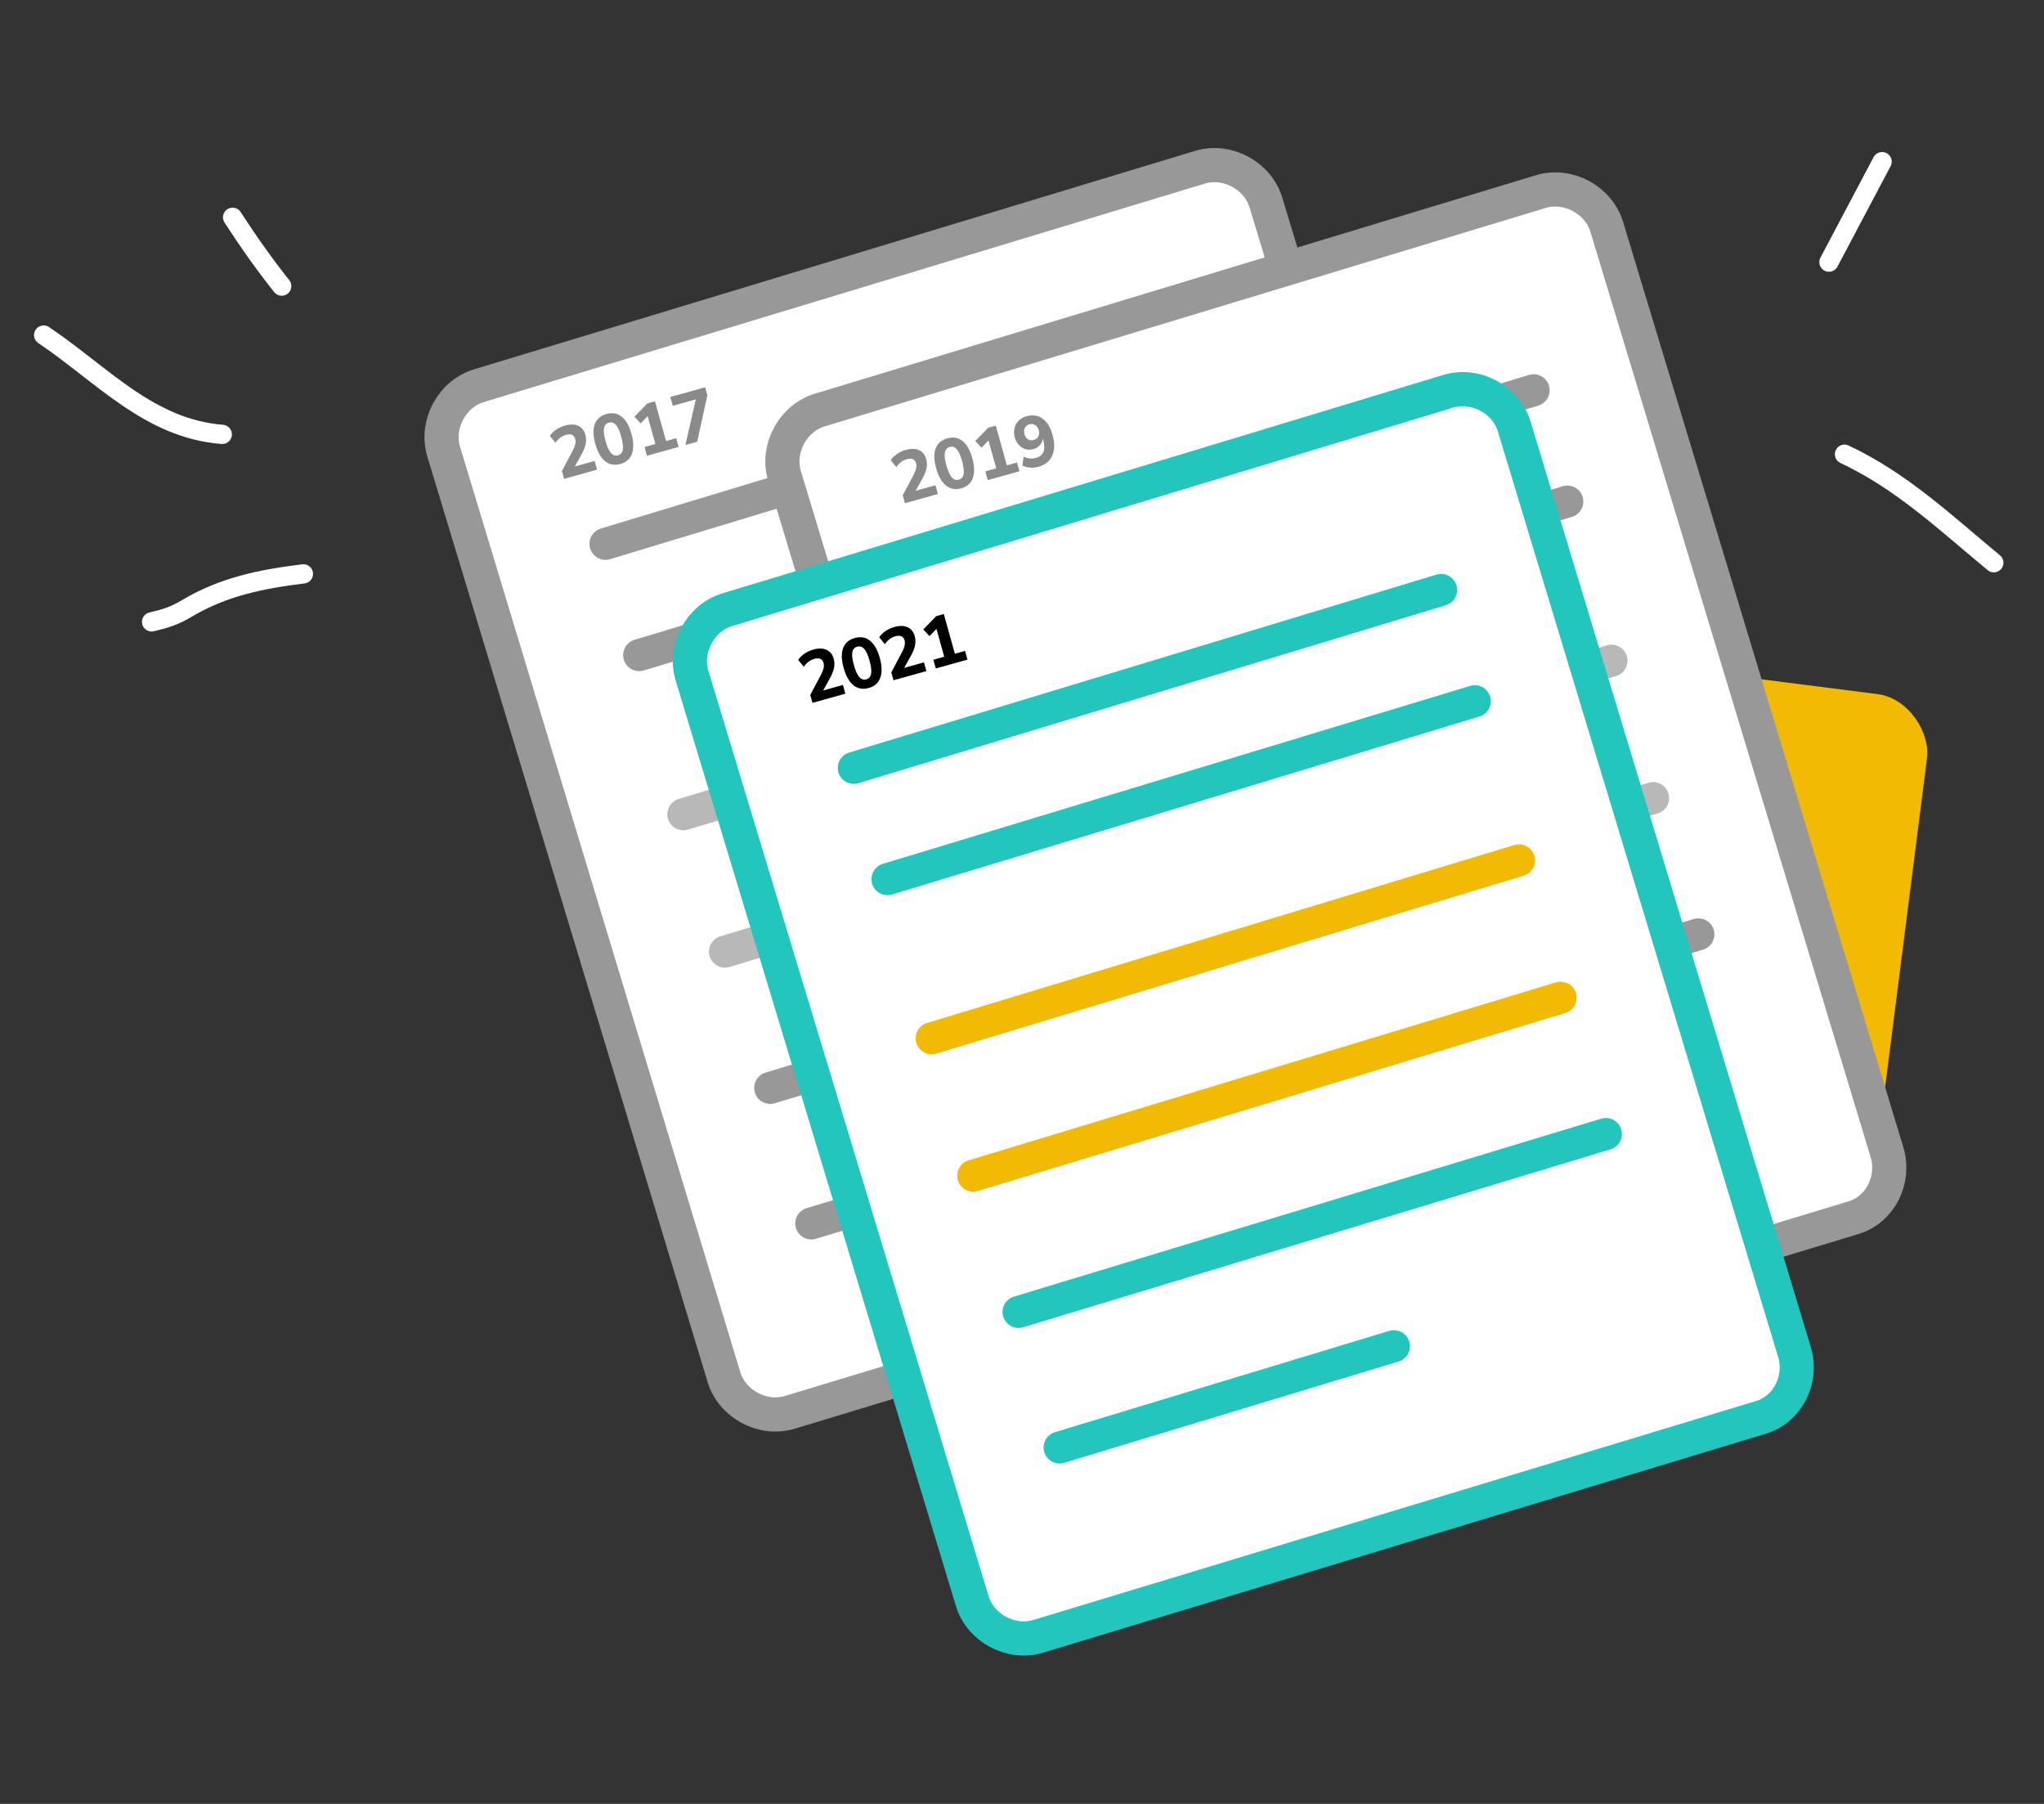 <svg width="323" height="285" viewBox="0 0 323 285" fill="none" xmlns="http://www.w3.org/2000/svg">
<rect x="0" y="0" width="323" height="285" fill="#333333" stroke="none"/>
<rect x="222.204" y="100.174" width="84.128" height="84.128" rx="9.061" transform="rotate(7.257 222.204 100.174)" fill="#F3BA03"/>
<path d="M239.041 188.535L124.816 223.134C120.532 224.432 115.695 221.844 114.398 217.56L70.111 71.352C68.814 67.068 71.402 62.231 75.685 60.934L189.625 26.422C193.909 25.124 198.745 27.712 200.043 31.996L244.329 178.204C245.627 182.488 243.325 187.238 239.041 188.535Z" fill="white" stroke="#989898" stroke-width="5.397" stroke-miterlimit="10" stroke-linejoin="round"/>
<path d="M95.679 85.924L188.487 57.813" stroke="#989898" stroke-width="5.061" stroke-miterlimit="10" stroke-linecap="round" stroke-linejoin="round"/>
<path d="M101.004 103.506L193.812 75.395" stroke="#989898" stroke-width="5.061" stroke-miterlimit="10" stroke-linecap="round" stroke-linejoin="round"/>
<path d="M107.984 128.649L200.793 100.537" stroke="#B8B8B8" stroke-width="5.061" stroke-miterlimit="10" stroke-linecap="round" stroke-linejoin="round"/>
<path d="M114.558 150.352L207.366 122.241" stroke="#B8B8B8" stroke-width="5.061" stroke-miterlimit="10" stroke-linecap="round" stroke-linejoin="round"/>
<path d="M121.714 171.88L214.522 143.768" stroke="#989898" stroke-width="5.061" stroke-miterlimit="10" stroke-linecap="round" stroke-linejoin="round"/>
<path d="M128.201 193.295L181.03 177.293" stroke="#989898" stroke-width="5.061" stroke-miterlimit="10" stroke-linecap="round" stroke-linejoin="round"/>
<path d="M89.145 75.653L88.797 74.404L90.495 71.215C90.706 70.797 90.842 70.447 90.904 70.165C90.971 69.873 90.969 69.6 90.898 69.347C90.717 68.695 90.224 68.482 89.421 68.706C89.109 68.793 88.815 68.941 88.538 69.151C88.259 69.353 88.005 69.619 87.777 69.948L86.889 68.861C87.131 68.498 87.461 68.171 87.88 67.883C88.306 67.592 88.766 67.379 89.258 67.241C90.112 67.003 90.817 67.013 91.373 67.272C91.934 67.521 92.313 67.997 92.509 68.699C92.638 69.163 92.653 69.638 92.555 70.126C92.462 70.604 92.242 71.157 91.894 71.785L90.835 73.695L93.963 72.823L94.347 74.203L89.145 75.653ZM98.036 73.303C97.109 73.561 96.304 73.415 95.62 72.865C94.943 72.312 94.427 71.399 94.072 70.124C93.716 68.85 93.689 67.812 93.988 67.011C94.293 66.201 94.908 65.666 95.835 65.408C96.762 65.15 97.561 65.289 98.234 65.828C98.912 66.356 99.429 67.258 99.784 68.532C100.139 69.806 100.167 70.856 99.866 71.681C99.573 72.504 98.963 73.045 98.036 73.303ZM97.654 71.935C98.074 71.818 98.328 71.525 98.416 71.055C98.501 70.579 98.418 69.888 98.166 68.983C97.914 68.078 97.631 67.455 97.317 67.113C97.003 66.772 96.636 66.659 96.216 66.776C95.796 66.893 95.541 67.179 95.449 67.634C95.357 68.089 95.438 68.768 95.69 69.673C95.942 70.578 96.228 71.213 96.548 71.576C96.866 71.932 97.234 72.052 97.654 71.935ZM102.234 72.004L101.849 70.625L103.565 70.147L102.339 65.748L101.24 66.886L100.257 65.837L102.304 63.733L103.499 63.4L105.248 69.677L106.856 69.229L107.24 70.608L102.234 72.004ZM108.311 70.31L109.953 63.099L106.314 64.113L105.927 62.723L111.433 61.188L111.784 62.448L110.168 69.792L108.311 70.31Z" fill="#8A8A8A"/>
<path d="M292.902 192.382L178.677 226.98C174.393 228.278 169.557 225.69 168.259 221.407L123.973 75.198C122.675 70.915 125.263 66.078 129.547 64.78L243.487 30.268C247.77 28.971 252.607 31.558 253.904 35.842L298.191 182.05C299.488 186.334 297.186 191.084 292.902 192.382Z" fill="white" stroke="#989898" stroke-width="5.397" stroke-miterlimit="10" stroke-linejoin="round"/>
<path d="M149.539 89.772L242.347 61.66" stroke="#989898" stroke-width="5.061" stroke-miterlimit="10" stroke-linecap="round" stroke-linejoin="round"/>
<path d="M154.865 107.353L247.673 79.242" stroke="#989898" stroke-width="5.061" stroke-miterlimit="10" stroke-linecap="round" stroke-linejoin="round"/>
<path d="M161.846 132.497L254.654 104.386" stroke="#B8B8B8" stroke-width="5.061" stroke-miterlimit="10" stroke-linecap="round" stroke-linejoin="round"/>
<path d="M168.421 154.198L261.229 126.087" stroke="#B8B8B8" stroke-width="5.061" stroke-miterlimit="10" stroke-linecap="round" stroke-linejoin="round"/>
<path d="M175.575 175.727L268.383 147.616" stroke="#989898" stroke-width="5.061" stroke-miterlimit="10" stroke-linecap="round" stroke-linejoin="round"/>
<path d="M182.062 197.144L234.892 181.142" stroke="#989898" stroke-width="5.061" stroke-miterlimit="10" stroke-linecap="round" stroke-linejoin="round"/>
<path d="M143.006 79.5L142.658 78.251L144.356 75.062C144.567 74.645 144.704 74.294 144.765 74.012C144.832 73.72 144.83 73.448 144.76 73.194C144.578 72.543 144.086 72.329 143.282 72.553C142.971 72.64 142.676 72.788 142.399 72.998C142.12 73.201 141.867 73.466 141.639 73.795L140.75 72.709C140.992 72.345 141.323 72.019 141.742 71.73C142.168 71.439 142.627 71.226 143.119 71.088C143.974 70.85 144.679 70.861 145.235 71.119C145.796 71.368 146.174 71.844 146.37 72.546C146.499 73.01 146.515 73.485 146.417 73.973C146.324 74.451 146.103 75.004 145.755 75.632L144.696 77.542L147.824 76.671L148.208 78.05L143.006 79.5ZM151.897 77.15C150.971 77.409 150.165 77.262 149.481 76.712C148.804 76.159 148.288 75.246 147.933 73.972C147.578 72.697 147.55 71.66 147.849 70.858C148.154 70.048 148.77 69.513 149.696 69.255C150.623 68.997 151.423 69.137 152.096 69.675C152.774 70.204 153.29 71.105 153.645 72.379C154.001 73.653 154.028 74.703 153.727 75.528C153.434 76.351 152.824 76.892 151.897 77.15ZM151.516 75.782C151.936 75.665 152.189 75.372 152.277 74.903C152.363 74.426 152.28 73.735 152.027 72.83C151.775 71.925 151.492 71.302 151.178 70.96C150.864 70.619 150.498 70.506 150.078 70.623C149.658 70.74 149.402 71.026 149.31 71.481C149.219 71.936 149.299 72.616 149.551 73.521C149.803 74.426 150.089 75.06 150.409 75.423C150.727 75.779 151.096 75.899 151.516 75.782ZM156.095 75.851L155.711 74.472L157.426 73.994L156.2 69.595L155.101 70.733L154.118 69.684L156.165 67.58L157.36 67.247L159.11 73.524L160.717 73.076L161.101 74.456L156.095 75.851ZM164.074 73.756C163.661 73.871 163.232 73.912 162.786 73.881C162.347 73.847 161.939 73.738 161.56 73.555L161.755 72.155C162.078 72.307 162.404 72.399 162.733 72.432C163.07 72.463 163.393 72.436 163.705 72.349C164.899 72.016 165.28 71.071 164.846 69.514L164.788 69.308C164.735 69.705 164.577 70.049 164.315 70.341C164.053 70.633 163.712 70.837 163.292 70.954C162.865 71.073 162.452 71.075 162.054 70.96C161.653 70.838 161.303 70.619 161.005 70.304C160.704 69.982 160.487 69.582 160.354 69.105C160.213 68.598 160.196 68.119 160.305 67.667C160.418 67.206 160.635 66.81 160.957 66.479C161.285 66.145 161.702 65.908 162.209 65.767C163.194 65.492 164.044 65.618 164.761 66.144C165.475 66.663 166.002 67.534 166.343 68.757C166.582 69.612 166.647 70.378 166.539 71.055C166.439 71.731 166.181 72.302 165.765 72.769C165.347 73.229 164.783 73.558 164.074 73.756ZM163.361 69.519C163.694 69.426 163.934 69.238 164.081 68.955C164.227 68.665 164.249 68.339 164.148 67.977C164.045 67.608 163.856 67.336 163.582 67.163C163.307 66.99 163.003 66.95 162.67 67.043C162.337 67.136 162.098 67.327 161.953 67.617C161.807 67.907 161.786 68.237 161.889 68.606C161.99 68.969 162.178 69.236 162.452 69.409C162.725 69.575 163.028 69.612 163.361 69.519Z" fill="#8A8A8A"/>
<path d="M278.282 223.929L164.057 258.527C159.773 259.825 154.937 257.237 153.639 252.953L109.353 106.745C108.055 102.461 110.643 97.625 114.926 96.327L228.866 61.815C233.15 60.517 237.987 63.105 239.284 67.389L283.571 213.597C284.868 217.881 282.566 222.631 278.282 223.929Z" fill="white" stroke="#23C6BC" stroke-width="5.397" stroke-miterlimit="10" stroke-linejoin="round"/>
<path d="M134.918 121.318L227.726 93.206" stroke="#23C6BC" stroke-width="5.061" stroke-miterlimit="10" stroke-linecap="round" stroke-linejoin="round"/>
<path d="M140.245 138.899L233.053 110.788" stroke="#23C6BC" stroke-width="5.061" stroke-miterlimit="10" stroke-linecap="round" stroke-linejoin="round"/>
<path d="M147.226 164.042L240.034 135.931" stroke="#F3BA03" stroke-width="5.061" stroke-miterlimit="10" stroke-linecap="round" stroke-linejoin="round"/>
<path d="M153.8 185.745L246.608 157.633" stroke="#F3BA03" stroke-width="5.061" stroke-miterlimit="10" stroke-linecap="round" stroke-linejoin="round"/>
<path d="M160.955 207.274L253.763 179.162" stroke="#23C6BC" stroke-width="5.061" stroke-miterlimit="10" stroke-linecap="round" stroke-linejoin="round"/>
<path d="M167.442 228.69L220.272 212.688" stroke="#23C6BC" stroke-width="5.061" stroke-miterlimit="10" stroke-linecap="round" stroke-linejoin="round"/>
<path d="M128.386 111.047L128.038 109.798L129.736 106.609C129.947 106.192 130.084 105.841 130.145 105.559C130.212 105.267 130.21 104.995 130.14 104.741C129.958 104.09 129.465 103.876 128.662 104.1C128.35 104.187 128.056 104.335 127.779 104.545C127.5 104.747 127.247 105.013 127.018 105.342L126.13 104.255C126.372 103.892 126.703 103.565 127.122 103.277C127.548 102.986 128.007 102.773 128.499 102.635C129.354 102.397 130.059 102.407 130.615 102.666C131.176 102.915 131.554 103.391 131.75 104.093C131.879 104.557 131.895 105.032 131.796 105.52C131.703 105.998 131.483 106.551 131.135 107.179L130.076 109.089L133.204 108.217L133.588 109.597L128.386 111.047ZM137.277 108.697C136.35 108.955 135.545 108.809 134.861 108.259C134.184 107.706 133.668 106.793 133.313 105.519C132.958 104.244 132.93 103.207 133.229 102.405C133.534 101.595 134.149 101.06 135.076 100.802C136.003 100.544 136.803 100.683 137.475 101.222C138.153 101.75 138.67 102.652 139.025 103.926C139.38 105.2 139.408 106.25 139.107 107.075C138.814 107.898 138.204 108.439 137.277 108.697ZM136.896 107.329C137.316 107.212 137.569 106.919 137.657 106.449C137.743 105.973 137.659 105.282 137.407 104.377C137.155 103.472 136.872 102.849 136.558 102.507C136.244 102.165 135.878 102.053 135.458 102.17C135.038 102.287 134.782 102.573 134.69 103.028C134.598 103.483 134.679 104.162 134.931 105.067C135.183 105.972 135.469 106.607 135.789 106.97C136.107 107.326 136.476 107.446 136.896 107.329ZM141.193 107.477L140.844 106.228L142.542 103.039C142.753 102.622 142.89 102.271 142.952 101.989C143.018 101.697 143.017 101.425 142.946 101.171C142.764 100.52 142.272 100.306 141.468 100.53C141.157 100.617 140.863 100.765 140.586 100.975C140.306 101.177 140.053 101.443 139.825 101.772L138.937 100.685C139.178 100.322 139.509 99.995 139.928 99.707C140.354 99.416 140.813 99.203 141.306 99.065C142.16 98.827 142.865 98.837 143.421 99.096C143.982 99.345 144.36 99.821 144.556 100.523C144.685 100.987 144.701 101.462 144.603 101.95C144.51 102.428 144.289 102.981 143.941 103.609L142.882 105.519L146.01 104.647L146.394 106.027L141.193 107.477ZM147.878 105.613L147.494 104.234L149.209 103.756L147.983 99.357L146.884 100.495L145.901 99.446L147.948 97.342L149.143 97.009L150.893 103.286L152.5 102.838L152.884 104.217L147.878 105.613Z" fill="black"/>
<path d="M47.944 90.665C41.308 91.485 35.323 92.672 29.526 96.128C27.578 97.289 26.143 97.746 23.956 98.249" stroke="white" stroke-width="3.042" stroke-linecap="round"/>
<path d="M35.12 68.627C23.56 67.729 16.109 59.122 6.902 52.94" stroke="white" stroke-width="3.042" stroke-linecap="round"/>
<path d="M44.517 45.203C41.727 41.703 39.186 38.085 36.757 34.333" stroke="white" stroke-width="3.042" stroke-linecap="round"/>
<path d="M289.017 41.413L297.416 25.539" stroke="white" stroke-width="3.042" stroke-linecap="round"/>
<path d="M291.472 71.764C300.501 75.999 307.347 82.524 315.069 88.905" stroke="white" stroke-width="3.042" stroke-linecap="round"/>
</svg>
